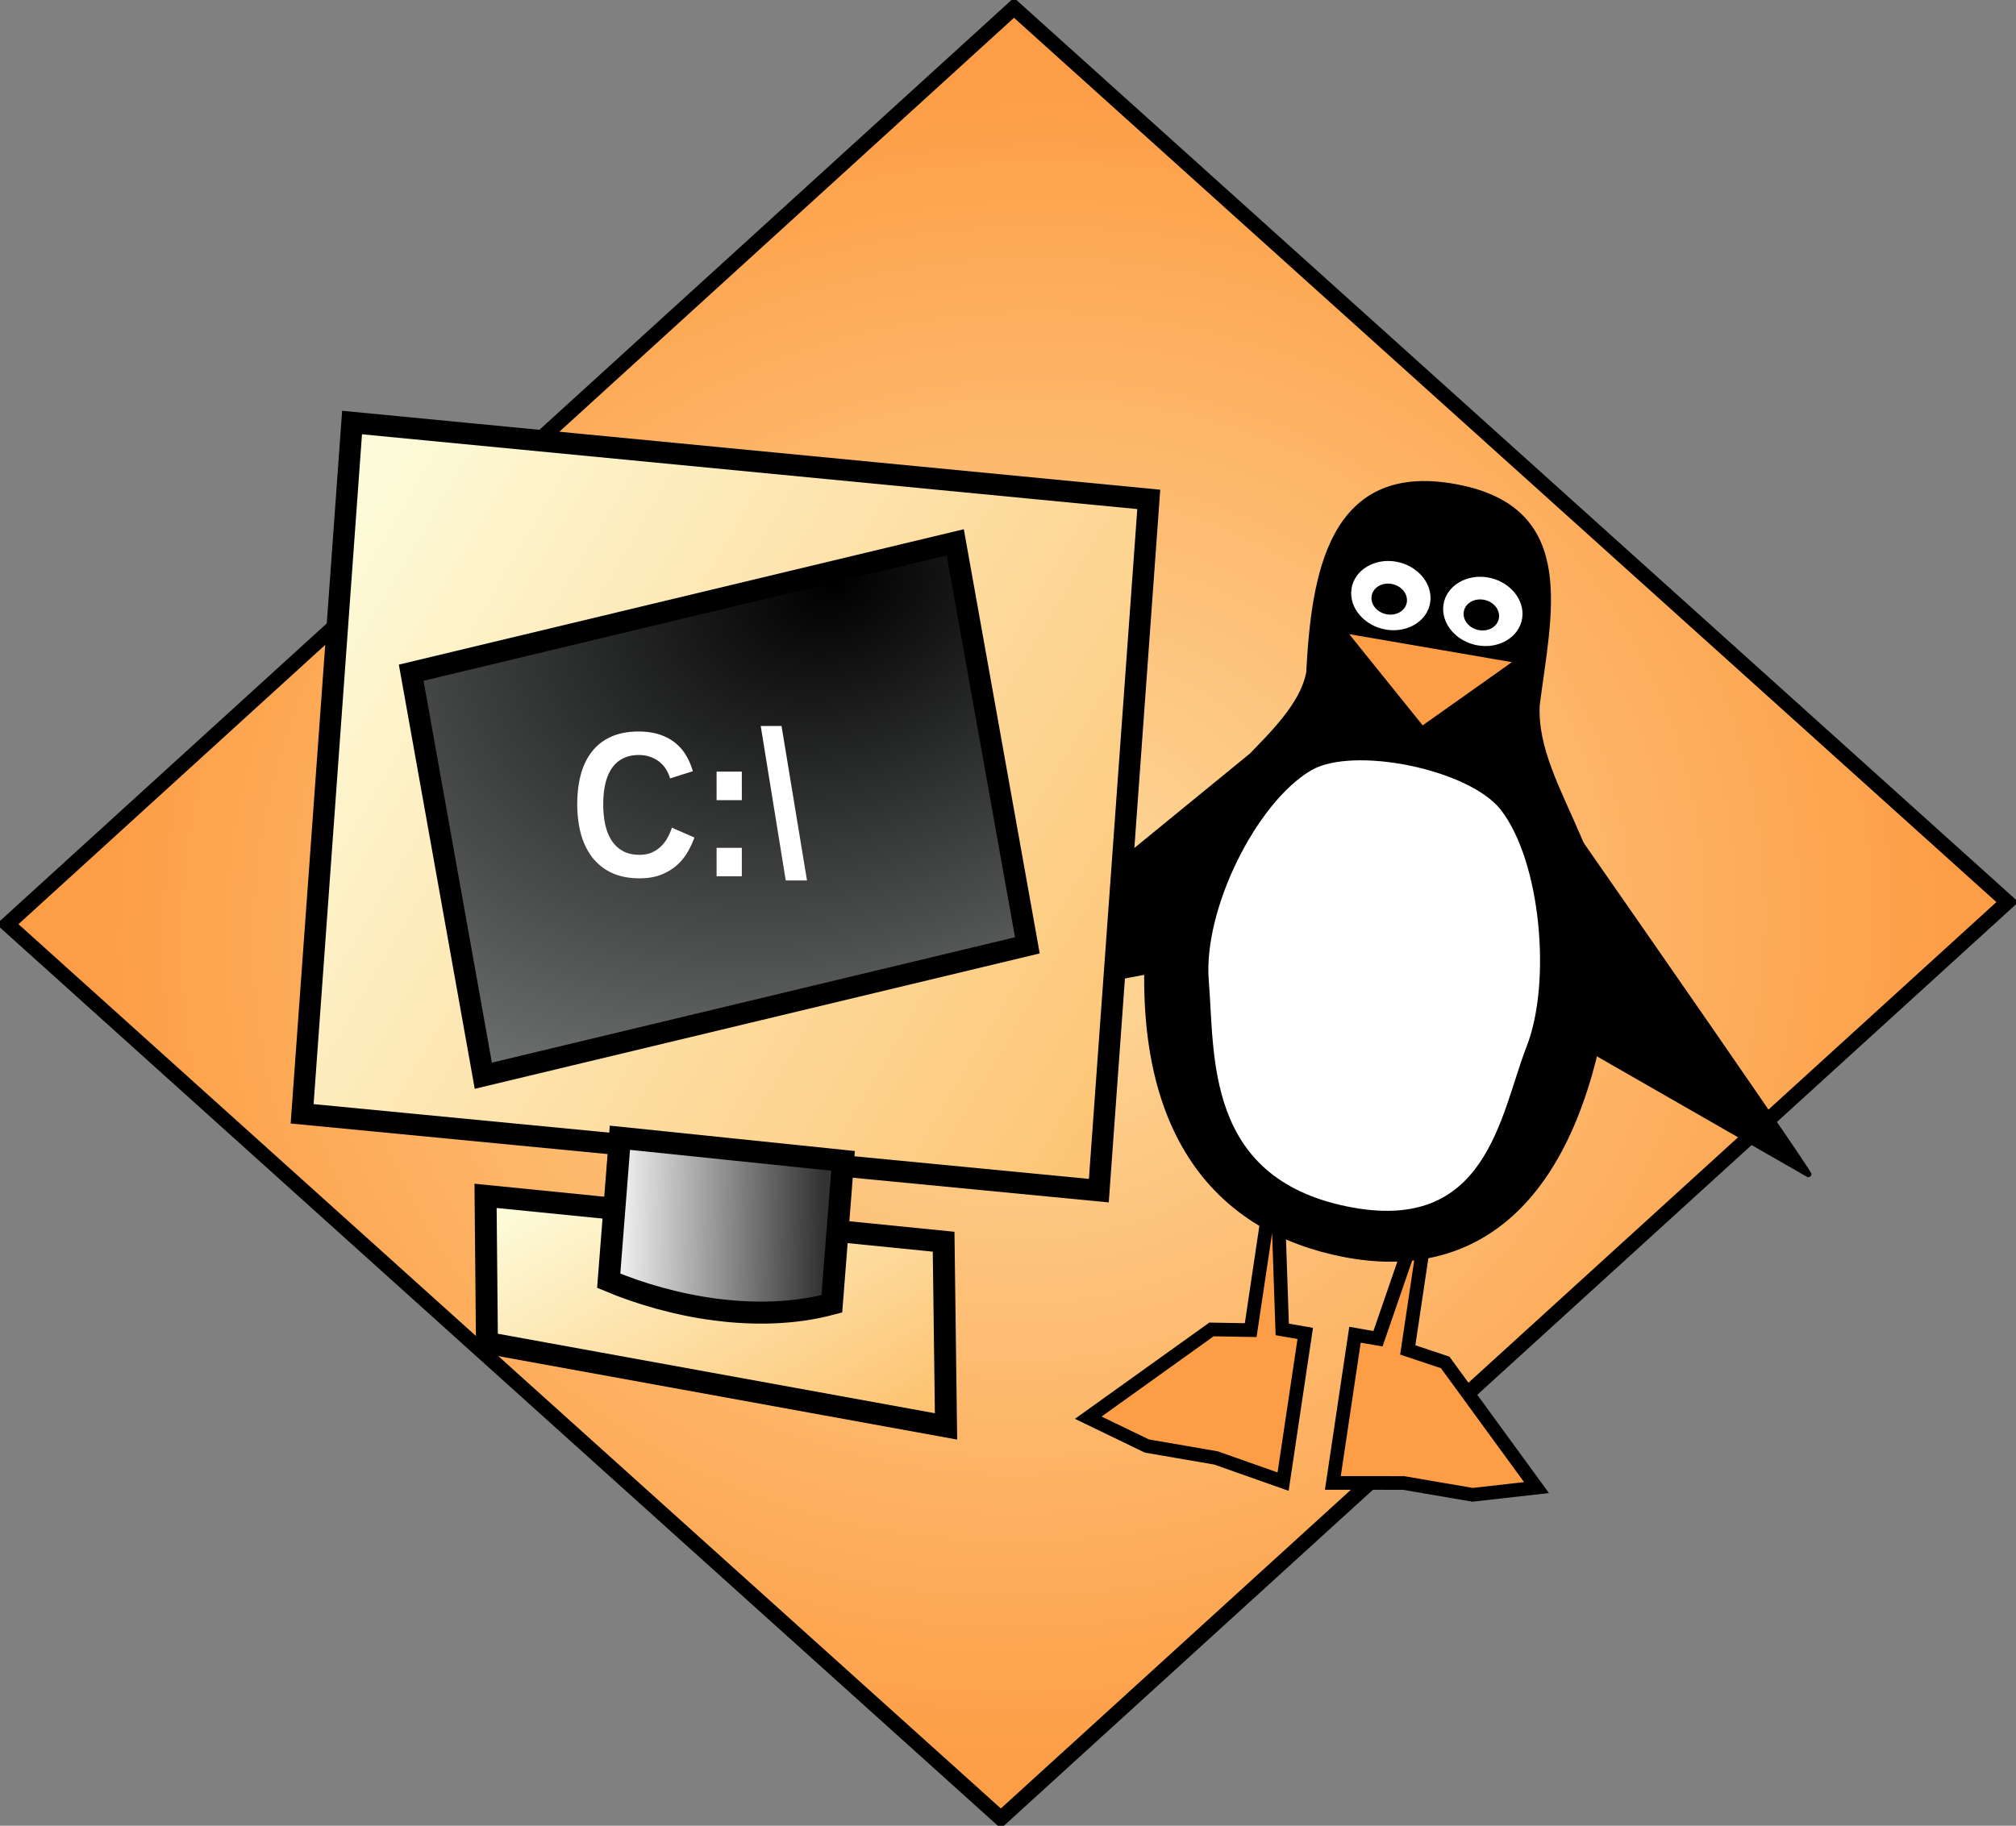 <svg xmlns="http://www.w3.org/2000/svg" xmlns:xlink="http://www.w3.org/1999/xlink" viewBox="0 0 369.08 334.34"><rect x="0" y="0" width="369.08" height="334.34" fill="#808080" stroke="none"/><defs><linearGradient id="a"><stop offset="0" stop-color="#fdc26f"/><stop offset="1" stop-color="#fdfad7"/></linearGradient><linearGradient id="c" y2="78.902" xlink:href="#a" gradientUnits="userSpaceOnUse" x2="31.854" gradientTransform="matrix(1.349 0 0 1.178 26.511 4.181)" y1="133.47" x1="158.69"/><linearGradient id="e" y2="199.21" gradientUnits="userSpaceOnUse" x2="59.306" gradientTransform="matrix(1.427 0 0 1.113 26.089 6.715)" y1="199.47" x1="87.253"><stop offset="0" stop-color="#323232"/><stop offset="1" stop-color="#fff"/></linearGradient><linearGradient id="d" y2="237.05" xlink:href="#a" gradientUnits="userSpaceOnUse" x2="37.94" gradientTransform="matrix(1.733 0 0 .916 26.089 6.715)" y1="276.51" x1="81.791"/><radialGradient id="b" gradientUnits="userSpaceOnUse" cy="-1.262" cx="262.06" gradientTransform="matrix(.991 0 0 1.009 -6.433 1.683)" r="162.52"><stop offset="0" stop-color="#fddb9e"/><stop offset="1" stop-color="#fd9e46"/></radialGradient><radialGradient id="f" gradientUnits="userSpaceOnUse" cy="117" cx="73.386" gradientTransform="matrix(1.46 0 0 1.089 24.536 12.638)" r="88.412"><stop offset="0"/><stop offset="1" stop-color="#727575"/></radialGradient></defs><path transform="matrix(.743 .669 -.739 .673 0 0)" fill-rule="evenodd" stroke="#000" stroke-width="2.732" fill="url(#b)" d="M126.69-123.82h244.79v249.36H126.69z"/><g stroke="#000" fill-rule="evenodd"><path d="M228.967 138.524c-57.123 46.677-56.926 46.603-56.926 46.603l42.061-8.004 14.865-38.6zM286.755 150.653c45.083 64.735 44.439 64.497 44.439 64.497l-38.751-22.232-5.688-42.265z"/><path d="M262.426 215.72l-4.7 31.484 6.853 2.292 16.722 22.923-11.708 1.318-12.627-2.165-12.954-.009 4.053-27.14 4.21.732 10.151-29.435zM233.674 212.095l-4.701 31.483-7.178-.126-22.562 16.162 10.739 5.191 12.628 2.176 12.305 4.342 4.053-27.14-4.21-.732-1.074-31.356z" stroke-width="2.5" fill="#fd9e46"/><path d="M293.868 184.05c-5.937 36.737-24.137 50.338-47.785 45.757-22.688-4.388-38.783-21.632-35.885-58.972 1.906-24.565 26.521-33.89 29.322-47.601.938-17.439 3.736-39.207 28.11-33.959 20.967 4.517 15.947 23.366 13.864 39.851-.767 15.76 16.463 29.571 12.374 54.924z" stroke-width=".779"/><path d="M245.793 115.415l32.268 5.554-17.7 12.543-14.568-18.097z" fill="#fd9e46"/><path d="M252.5 464.86c0 8.284-4.477 15-10 15s-10-6.716-10-15 4.477-15 10-15 10 6.716 10 15z" transform="matrix(.772 .133 -.065 .434 114.475 -122.035)" stroke-width="1pt" fill="#fff"/><path d="M252.5 464.86c0 8.284-4.477 15-10 15s-10-6.716-10-15 4.477-15 10-15 10 6.716 10 15z" transform="matrix(.772 .133 -.065 .434 97.637 -124.932)" stroke-width="1pt" fill="#fff"/><path d="M279.769 191.733c-4.878 12.513-7.203 34.86-33.289 29.475-26.213-5.403-24.358-27.901-25.477-41.593-1.073-13.112 8.753-32.879 18.906-38.81 7.836-4.58 29.196-.215 35.056 7.277 7.428 9.485 9.424 31.793 4.804 43.651z" stroke-width=".594" fill="#fff"/><path d="M181.25 466.74c0 3.107-2.239 5.625-5 5.625s-5-2.518-5-5.625 2.239-5.625 5-5.625 5 2.518 5 5.625z" transform="matrix(.569 .098 -.066 .443 201.718 -111.427)" stroke-width="1pt"/><path d="M181.25 466.74c0 3.107-2.239 5.625-5 5.625s-5-2.518-5-5.625 2.239-5.625 5-5.625 5 2.518 5 5.625z" transform="matrix(.569 .098 -.066 .443 184.851 -114.324)" stroke-width="1pt"/></g><path transform="matrix(.995 .096 -.072 .997 0 0)" fill-rule="evenodd" stroke="#000" stroke-width="3.938" fill="url(#c)" d="M69.907 70.878h146.59v126.97H69.907z"/><path d="M88.894 218.99l.255 26.93 84.044 15.29-.44-33.82-83.859-8.4z" fill-rule="evenodd" stroke="#000" stroke-width="4.016" fill="url(#d)"/><path d="M113.49 208.35l-2.05 26.18c11.42 4.8 27.23 7.9 40.85 4.23l2.05-26.18-40.85-4.23z" fill-rule="evenodd" stroke="#000" stroke-width="4.032" fill="url(#e)"/><path transform="matrix(.972 -.233 .176 .984 0 0)" fill-rule="evenodd" stroke="#000" stroke-width="3.941" fill="url(#f)" d="M52.53 137.63H155v75.004H52.53z"/><path d="M117.07 156.54c.88 0 1.65-.15 2.29-.43.65-.3 1.21-.68 1.68-1.15.48-.47.88-1 1.19-1.59.32-.6.58-1.19.78-1.8l4.12 1.8c-.34.94-.77 1.86-1.3 2.76-.54.9-1.2 1.7-2 2.39s-1.76 1.25-2.87 1.69c-1.1.42-2.4.63-3.89.63-1.96 0-3.65-.34-5.08-1a9.756 9.756 0 01-3.55-2.82c-.93-1.21-1.63-2.65-2.09-4.3-.44-1.66-.67-3.47-.67-5.43 0-2.04.23-3.88.67-5.52.46-1.65 1.15-3.04 2.07-4.19.92-1.16 2.08-2.05 3.48-2.67 1.4-.63 3.06-.95 4.96-.95 1.47 0 2.76.18 3.86.54 1.11.36 2.07.87 2.87 1.52a8.16 8.16 0 012 2.3c.53.88.95 1.85 1.25 2.91l-4.17 1.32c-.15-.56-.38-1.09-.69-1.6-.3-.52-.7-.97-1.18-1.37-.47-.4-1.03-.71-1.67-.95s-1.36-.37-2.17-.37c-1.15 0-2.13.22-2.95.65-.82.42-1.5 1.03-2.03 1.82s-.92 1.74-1.17 2.85c-.25 1.1-.37 2.34-.37 3.71 0 1.36.12 2.61.37 3.74s.65 2.1 1.18 2.91c.54.82 1.22 1.45 2.05 1.91.84.46 1.85.69 3.03.69M131.19 146.53v-5.23h4.62v5.23h-4.62M131.19 160.47v-5.21h4.62v5.21h-4.62M143.85 161.23l-4.58-28.28h3.81l4.66 28.28h-3.89" fill="#fff"/></svg>